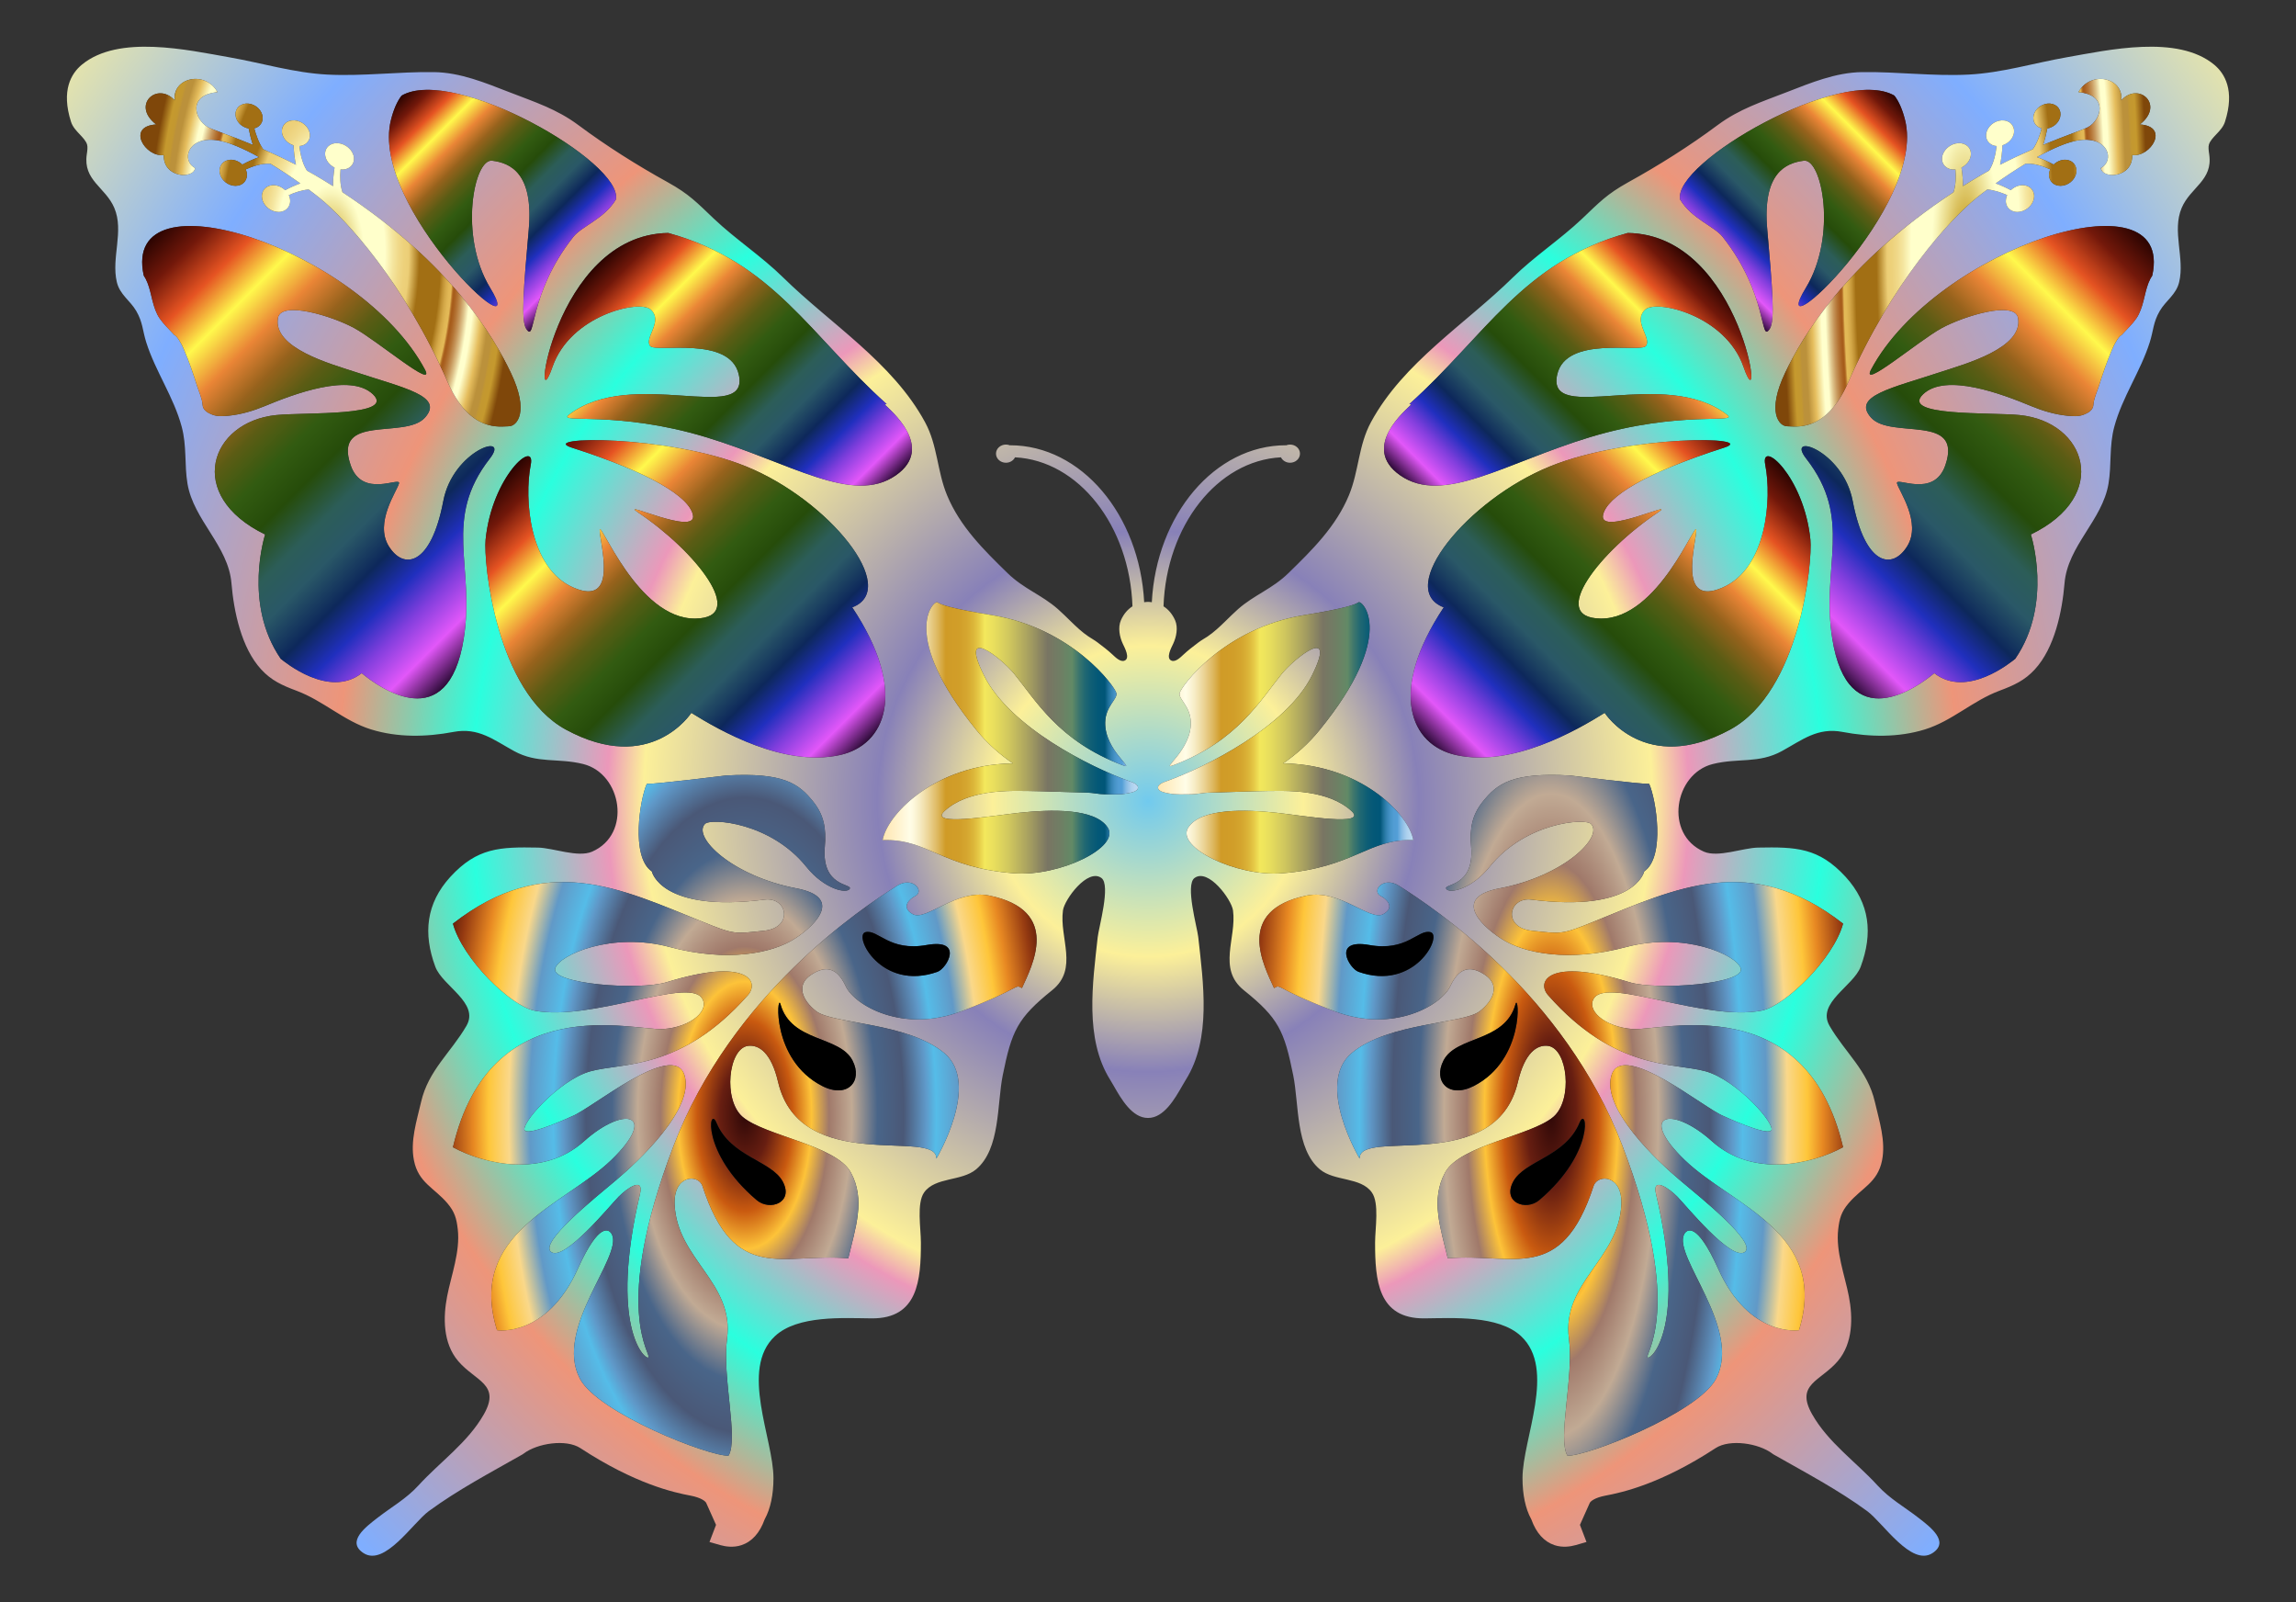 <?xml version="1.0" encoding="utf-8"?>
<!DOCTYPE svg PUBLIC "-//W3C//DTD SVG 1.1//EN" "http://www.w3.org/Graphics/SVG/1.1/DTD/svg11.dtd">
<svg version="1.1" id="Layer_1" xmlns="http://www.w3.org/2000/svg" xmlns:xlink="http://www.w3.org/1999/xlink" x="0px" y="0px"
	 viewBox="0 0 2434.912 1699.045" enable-background="new 0 0 2434.912 1699.045" xml:space="preserve">
<rect x="0" y="0" width="2434.912" height="1699.045" fill="#333333" stroke="none"/>
<g>
	<radialGradient id="SVGID_1_" cx="1217.456" cy="849.523" r="1434.537" gradientUnits="userSpaceOnUse">
		<stop  offset="0" style="stop-color:#71CAEE"/>
		<stop  offset="0.115" style="stop-color:#FCF099"/>
		<stop  offset="0.2" style="stop-color:#8881B8"/>
		<stop  offset="0.373" style="stop-color:#FCF099"/>
		<stop  offset="0.4" style="stop-color:#EC98BA"/>
		<stop  offset="0.5" style="stop-color:#2AFFDE"/>
		<stop  offset="0.6" style="stop-color:#EE9579"/>
		<stop  offset="0.8" style="stop-color:#7FAEFF"/>
		<stop  offset="1" style="stop-color:#FCF099"/>
	</radialGradient>
	<path fill="url(#SVGID_1_)" d="M2348.141,68.595c11.13,9.22,22.17,27.2,11.41,60.66c-1.72,5.29-5.53,9.32-9.25,13.24
		c-3.25,3.44-6.62,7.01-7.74,10.72c-0.81,2.73-0.28,6.52,0.31,10.51c4.11,27.61-19.9,34.8-29.19,56.69
		c-10.51,24.74,3.4,52.91-2.66,78.6c-3.15,13.38-14.09,19.58-20.56,30.62c-7.09,12.12-6.63,20.64-10.66,33.32
		c-9.78,30.91-29.11,57.92-37.63,89.63c-5.5,20.57-2.73,40.05-6.1,60.24c-6.48,38.78-43.31,65.8-46.63,105.56
		c-2.53,30.07-10.52,68.61-31.58,91.45c-10.68,11.6-21.86,16.72-37.31,22.5c-28.59,10.65-50.21,32.06-79.15,41.06
		c-28.14,8.73-58.66,8.13-87.39,2.67c-26.35-5.05-42.54,8.34-64.16,20.21c-24.87,13.7-46.56,7.08-73.51,13.84
		c-40.85,10.27-51.78,74.43-9.35,92.89c15.03,6.55,41.17-4,57.39-4.31c40.33-0.77,64.36-0.04,92.89,31.01
		c25.79,28.24,29.05,60.16,15.98,95.3c-7.64,20.57-47.16,38.37-32.97,62.76c16.43,28.27,40.39,47.13,48.03,80.59
		c4.59,19.97,11.71,41.41,7.6,62.05c-4.72,23.65-21.51,28.91-35.56,45.48c-7.63,9.04-9.6,15.95-10.93,27.51
		c-2.73,23.72,6.95,48.66,11.29,71.05c4.31,22.21,4.59,49.58-11.71,68.71c-18.25,21.38-45.34,24.35-27.29,56.28
		c16.95,30.06,46.42,50.41,69.34,75.5c13.24,14.44,28.24,22.53,43.59,34.44c11.98,9.33,33.49,25.24,14.71,37.39
		c-22.45,14.47-52.31-32.1-69.13-44.5c-31.04-22.78-65.9-41.1-99.26-60.08l-0.67-0.39l-0.6-0.46
		c-14.57-11.14-45.22-15.77-60.33-5.89c-58.06,38.05-99.33,47.09-116.75,50.35
		c-11.39,2.17-15.9,6.03-16.68,7.78c0,0-7.71,17.21-10.4,23.23c1.26,3.26,6.94,18.16,6.94,18.16l-11.53,3.32
		c-5.5,1.54-13.84,2.84-22.35,0.04c-11.11-3.71-19.38-12.86-24.57-27.26l-0.06-0.1c0-0.04-0.04-0.11-0.04-0.18
		c-0.14-0.21-0.18-0.28-0.18-0.28c-5.96-10.9-9.11-25.79-9.11-43.24c0-41.8,36.09-115.45-1.57-150.59
		c-24.07-22.39-72.46-19.07-102.53-18.82c-49.26,0.42-52.24-40.58-52.24-80.56c0.03-14.92,4.66-41.62-3.47-53.01
		c-11.74-16.5-39.77-11.53-55.15-24.49c-25.76-21.69-21.97-68.96-28.18-99.62c-9.49-47.12-15.55-60.72-52.37-90.25
		c-28.35-22.75-7.47-55.37-11.5-84.63c-1.61-11.59-26.21-45.12-40.82-34.36c-10.09,7.38,2.84,52.31,3.96,62.64
		c5.29,48.36,14.23,107.82-13.28,151.44c0,0-3.78,6.49-3.82,6.49c-7.77,13.59-19.45,33.98-36.19,33.84
		c-16.79,0.14-28.46-20.25-36.23-33.84c-0.04,0-3.82-6.49-3.82-6.49c-27.51-43.62-18.57-103.08-13.28-151.44
		c1.15-10.33,14.04-55.26,3.96-62.64c-14.62-10.76-39.21,22.77-40.82,34.36c-4.04,29.26,16.85,61.88-11.49,84.63
		c-36.8,29.53-42.89,43.13-52.39,90.25c-6.16,30.66-2.38,77.93-28.17,99.62c-15.38,12.96-43.38,7.99-55.15,24.49
		c-8.13,11.39-3.47,38.09-3.47,53.01c0.04,39.98-2.98,80.98-52.24,80.56c-30.03-0.25-78.45-3.57-102.49,18.82
		c-37.7,35.14-1.61,108.79-1.61,150.59c0,17.45-3.16,32.34-9.11,43.24c0,0-0.04,0.07-0.18,0.28c0,0.07-0.03,0.14-0.03,0.18
		l-0.07,0.1c-5.19,14.4-13.45,23.55-24.57,27.26c-8.51,2.8-16.85,1.5-22.35-0.04l-11.53-3.32
		c0,0,5.68-14.9,6.94-18.16c-2.7-6.02-10.4-23.23-10.4-23.23c-0.78-1.75-5.3-5.61-16.68-7.78
		c-17.42-3.25-58.69-12.3-116.75-50.35c-15.1-9.88-45.76-5.25-60.34,5.89l-0.6,0.46l-0.66,0.39
		c-33.36,18.99-68.22,37.3-99.23,60.08c-16.85,12.4-46.71,58.97-69.13,44.5c-18.81-12.15,2.7-28.06,14.72-37.39
		c15.34-11.91,30.3-20,43.55-34.44c22.92-25.09,52.38-45.44,69.38-75.5c18.01-31.93-9.08-34.9-27.3-56.28
		c-16.32-19.13-16.04-46.5-11.73-68.71c4.34-22.39,14.01-47.34,11.28-71.05c-1.33-11.57-3.3-18.47-10.93-27.51
		c-14.05-16.57-30.84-21.83-35.53-45.48c-4.14-20.64,2.98-42.08,7.57-62.05c7.67-33.46,31.6-52.32,48.04-80.59
		c14.22-24.39-25.34-42.19-32.97-62.76c-13.04-35.14-9.82-67.06,15.97-95.3c28.56-31.05,52.6-31.78,92.89-31.01
		c16.22,0.32,42.36,10.86,57.4,4.31c42.43-18.47,31.49-82.62-9.32-92.89c-26.98-6.76-48.67-0.14-73.55-13.84
		c-21.62-11.88-37.81-25.26-64.16-20.21c-28.73,5.46-59.25,6.06-87.38-2.67c-28.94-9-50.53-30.41-79.15-41.06
		c-15.45-5.78-26.63-10.9-37.32-22.5c-21.06-22.84-29.05-61.38-31.57-91.45c-3.3-39.76-40.12-66.78-46.64-105.57
		c-3.36-20.18-0.59-39.66-6.09-60.23c-8.48-31.71-27.86-58.72-37.64-89.63c-3.99-12.68-3.57-21.2-10.65-33.32
		c-6.44-11.04-17.41-17.24-20.56-30.62c-6.07-25.69,7.88-53.86-2.67-78.6c-9.28-21.9-33.28-29.08-29.19-56.69
		c0.6-3.99,1.13-7.78,0.32-10.51c-1.12-3.71-4.48-7.28-7.74-10.72c-3.71-3.93-7.54-7.95-9.25-13.24
		c-10.76-33.46,0.28-51.44,11.42-60.66c38.93-32.2,112.23-15.59,156.48-7.84c34.69,6.09,68.68,16.5,103.93,18.32
		c37.8,1.93,75.33-3.15,113.13-2.62c28,0.42,54.21,11.35,79.9,21.3c26.83,10.41,50.28,17.87,72.98,34.76
		c29.99,22.32,62.4,42.75,95.13,60.83c22.63,12.54,30.76,21.48,48.77,38.58c23.27,22.04,50.42,39.66,73.41,62.26
		c50.28,49.4,116.15,90.01,150.52,153.47c13.39,24.66,12.72,51.82,23.31,77.4c13.7,33.14,38.96,58.06,64.22,82.65
		c17.24,16.79,36.16,22.95,53.37,38.13c4.73,4.17,9.18,8.65,13.7,13.03c5.85,5.71,11.84,11.39,18.67,15.98
		c3.15,2.14,6.56,3.96,9.6,6.27c5.72,4.31,10.97,8.3,16.12,13.11c2.59,2.41,7.95,7.84,12.26,6.37
		c6.76-2.31,0.49-13.77-1.51-17.97c-3.29-6.94-5.46-17.17-2.03-24.99c2.98-6.76,7.26-11.59,12.27-14.75
		c-2.99-85.63-57.26-154.55-124.57-157.99c-1.65,3.36-5.32,5.75-9.63,5.75c-5.82,0-10.55-4.31-10.55-9.64
		c0-5.32,4.73-9.63,10.55-9.63c1.57,0,3.05,0.31,4.38,0.88v-0.14c75.47,0,137.39,73.65,142.22,166.43
		c1.37-0.25,2.73-0.35,4.07-0.39c1.29,0.04,2.69,0.14,4.03,0.39c4.83-92.78,66.78-166.43,142.22-166.43v0.14
		c1.37-0.57,2.84-0.88,4.38-0.88c5.85,0,10.54,4.31,10.54,9.63c0,5.33-4.7,9.64-10.54,9.64c-4.31,0-7.99-2.38-9.64-5.75
		c-67.31,3.44-121.58,72.36-124.56,157.99c5.01,3.16,9.29,7.99,12.3,14.75c3.44,7.82,1.23,18.05-2.06,24.99
		c-2,4.2-8.28,15.66-1.47,17.97c4.27,1.47,9.63-3.96,12.22-6.37c5.15-4.8,10.41-8.8,16.12-13.11c3.05-2.31,6.44-4.13,9.63-6.27
		c6.8-4.59,12.79-10.27,18.68-15.98c4.52-4.38,8.94-8.86,13.67-13.03c17.24-15.17,36.15-21.34,53.36-38.13
		c25.26-24.59,50.52-49.51,64.22-82.65c10.59-25.58,9.95-52.74,23.31-77.4c34.37-63.46,100.28-104.07,150.52-153.47
		c22.99-22.6,50.14-40.22,73.41-62.26c18.04-17.1,26.14-26.04,48.77-38.58c32.73-18.08,65.18-38.51,95.13-60.83
		c22.74-16.89,46.15-24.35,72.99-34.76c25.68-9.95,51.89-20.88,79.89-21.3c37.8-0.53,75.33,4.55,113.14,2.62
		c35.25-1.82,69.24-12.23,103.92-18.32C2235.911,53.005,2309.211,36.395,2348.141,68.595z M2282.491,292.175
		c24.53-112.23-229.53-28.49-298.11,99.48c-12.19,22.77,50.29-30.38,74.67-43.7c24.01-13.1,77.68-29.36,81.08-10.9
		c5.92,32.13-56.69,48.99-81.6,57.22c-52.04,17.24-95.13,25.51-74.15,48.64c21.06,23.19,97.66-4.84,78.67,50.38
		c-12.27,35.63-52.98,11.56-51.26,19.2c1.75,7.64,26.38,41.49,10.86,66.61c-15.84,25.61-44.82,20.85-57.89-48.03
		c-10.23-53.71-71.69-73.54-49.33-44.92c50.48,64.68,15.48,113.67,27.68,190.78c16.6,104.95,90.25,51.83,108.2,36.83
		c34.68,27.26,82.26-12.44,85.87-15.28c40.35-58.64,16.54-131.78,16.54-131.78c85.43-41.35,58.55-119.55-11.91-126.63
		c-31.01-3.08-127.05,1.65-102.42-22c24.07-23.1,84.2-0.14,114.75,12.51c12.14,5.02,24.9,8.83,38,10.16
		c6.07,0.62,11.99,1.09,17.73-1.13c4.95-1.91,9.87-4.85,10.19-10.44c0.37-6.43,3.77-13.55,5.72-19.69
		c4.13-12.95,8.44-25.9,13.84-38.38c0.65-1.5,1.33-2.99,2.01-4.47c0.88-1.89,5.3-10.34,8.38-11.46
		c1.54-1.68,3.15-3.36,4.73-5.04c5.36-5.61,10.44-10.9,13.38-16.82c3.12-6.27,4.71-12.86,6.25-19.24
		c1.5-6.27,3.08-12.76,6.13-18.6C2281.101,294.315,2281.761,293.225,2282.491,292.175z M2261.201,164.395
		c19.56,2.67,40.19-30.48,8.05-32.44c26.95-20.54-1.16-45.97-19.74-25.47c3.25-23.64-31.74-32.65-45.35-8.81
		c32.32,2.97,24.25,29.37,10.33,37.09c-4.6,2.54-23.24,8.71-47.8,18.87c1.73-5.19,3.33-11.4,4.5-17.45
		c5.27-0.9,10.22-4.33,12.6-9.31c3.38-7.04,0.31-14.43-6.82-16.53c-7.16-2.13-15.74,1.81-19.21,8.86
		c-3.46,7.08-0.4,14.56,6.83,16.69c0.22,0.07,0.45,0.07,0.66,0.12c-1.86,7.25-5,15.98-9.47,22.25
		c-10.9,4.74-22.64,10.2-34.72,16.41c1.3-5.84,2.21-13.37,2.55-20.61c5.33-1.67,9.99-5.79,11.7-11.04
		c2.4-7.45-1.96-14.29-9.72-15.31c-7.79-1.05-16.14,4.15-18.63,11.63c-2.53,7.49,1.83,14.42,9.71,15.44
		c0.24,0.03,0.46-0.01,0.72,0.02c-0.89,8.15-3.11,18.35-7.56,25.36c-0.18,0.27-0.29,0.48-0.44,0.75
		c-5.62,3.08-11.26,6.3-16.85,9.72c-3.68,2.24-7.29,4.5-10.85,6.75c0.09-5.8-0.49-12.89-1.56-19.68
		c5.22-2.63,9.22-7.51,9.93-12.92c0.98-7.68-4.94-13.48-13.27-13.02c-8.36,0.47-16.06,7.09-17.14,14.82
		c-1.07,7.78,4.92,13.68,13.37,13.15c0.24-0.02,0.5-0.1,0.74-0.12c0.68,7.5,0.51,16.83-2.05,24.22
		c-115.37,75.92-160.27,153.14-178.51,191.37c-19.95,41.75-6.48,56.83,2.2,56.77c8.62-0.06,41.06,7.27,64.73-46.88
		c46.03-105.29,108.27-173.02,135.98-195.33c3.42-2.77,7.27-5.73,11.42-8.83c7.16,0.56,14.95,3.17,21.13,5.99
		c-0.12,0.21-0.26,0.43-0.36,0.65c-3.15,7.72,0.56,15.29,8.29,16.88c7.73,1.56,16.49-3.44,19.55-11.13
		c3.04-7.63-0.66-15.1-8.28-16.69c-5.37-1.13-11.25,1.02-15.4,5.01c-5.34-2.87-11-5.38-16.02-7.2
		c9.81-7,20.67-14.22,31.67-20.86c0.45,0.01,0.93,0,1.44-0.02c7.96-0.43,17.51,2.71,24.77,6.05
		c-0.1,0.21-0.24,0.42-0.33,0.64c-2.96,7.48,0.74,14.89,8.28,16.48c7.53,1.58,15.97-3.24,18.86-10.72
		c2.85-7.4-0.84-14.72-8.29-16.31c-5.22-1.13-10.92,0.9-14.9,4.79c-6-3.23-12.42-6.07-17.8-7.89
		c16.95-9.38,33.31-16.53,45.43-18.05c30.79-3.9,37.19,21.89,22.41,29.62
		C2229.461,190.125,2261.921,188.945,2261.201,164.395z M1915.181,305.115c-45.94,75.43,128.13-85.85,105.15-177.79
		c-2.77-11.14-6.55-19.76-11.32-25.93c-55.3-32.23-235.75,71.13-227.19,110.23c12.16,20.36,36.12,28.18,45.13,39.6
		c48.81,61.81,39.17,113.63,49.86,97.44c5.82-8.72,2.7-44.01-2.66-105.57c-5.23-59.64,19.65-70.39,38.89-72.71
		C1932.421,168.075,1948.391,250.555,1915.181,305.115z M1834.731,773.635c74.58-40.44,87.51-178.44,85.21-201.36
		c-6.76-67.42-53.41-107.54-47.89-79.5c7.14,36.34,1.67,109.91-45.36,130.27c-48.33,20.91-28.05-46.64-27.74-60.79
		c0.36-13.72-39.66,94.29-101.39,93.61c-56.93-0.65-0.05-71.92,60.77-112.59c21.73-14.52-62.66,25.76-58.34,2.94
		c3.68-19.16,44.8-44.92,128.49-71.58c37.62-11.98-100.86-13.95-184.49,19.79c-87.85,35.41-164.59,130.15-112.89,149.54
		c-59.55,89.88-35.23,146.07,13.14,156.61c59.57,12.99,127.58-26.04,157.52-44.75
		C1701.761,755.825,1744.541,822.515,1834.731,773.635z M1868.141,1071.545c25.15-4.83,76.45-55.18,86.44-92.22
		c-98.47-76.49-177.3-37.45-263.77-2.38c-35.18,14.3-34.48,13.17-66.12,9.92c-31.68-3.26-24.74-36.09-0.74-33.01
		c110.44,14.05,119.73-29.93,119.73-29.93c22.7-15.34,12.4-77.33,5.26-92.81c-9.47,0.38-84.03-8.87-84.03-8.87
		c-60.89-3.4-77.15,8.48-92.75,28.17c-10.93,13.77-13.7,27.83-11.99,47.37c3.72,42.89-29.32,38.97-26.45,44.54
		c2.92,5.6,26.74,0.77,46.04-23.27c37.98-47.3,101.3-51.78,107.47-45.51c13.66,13.87-28.94,55.5-97.1,68.39
		c-48.03,9.12-22.63,37.36,1.76,53.23c24.35,15.91,72.28,25.12,132.86,8.94c60.62-16.16,116.86,7.88,121.38,22.7
		c5.01,16.5-89.31,23.58-117.97,14.68c-85.89-26.66-99.1-0.73-86.41,13.67c70.88,80.38,133.04,71.27,167.07,80.73
		c34.02,9.42,75.47,57.53,69.41,62.89c-6.03,5.36-50.25-15.35-50.25-15.35c-21.16-8.51-106.66-79.78-118.78-44
		c-12.09,35.73,49.97,92.96,72.32,111.87c22.35,18.92,82.83,66.93,68.61,76.35c-14.23,9.43-61.95-49.3-71.2-58.69
		c-9.29-9.42-27.09-21.45-22.74-3.01c32.76,139.59-4.62,175.93-8.86,173.37c-4.28-2.56,40.08-49.73-26.78-224.42
		c-61.42-160.62-199.72-252.1-236.86-275.65c-16.92-10.79-30.03,5.92-18.95,11.07c4.34,2.07,15.94,11.42,2.06,19.02
		c-13.91,7.61-45.97-26.83-80.87-19.8c-77.43,15.63-45.16,75.24-34.79,98.11c8.06-4.66,0,0,63.28,24.25
		c63.25,24.24,114.34-6.2,123.55-26.14c9.18-19.94,21.37-22.67,37.24-11.88c15.84,10.8,8.55,27.12-5.95,38.34
		c-17.59,13.66-96.29,11.59-135.64,44.21c-39.27,32.59,8.3,112.06,8.3,112.06
		c-1.36-33.04,144.43,18.64,167.81-81.26c7.22-30.97,20.25-39.8,31.95-38.29c20.92,2.73,26.59,57.53,5.64,75.33
		c-23.65,20.08-98.81,29.85-114.68,58.79c-15.84,28.91-4.83,59.18,2.73,91.14c69.31-6.13,120.4,28.17,154.63-76.7
		c4.24-12.96,30.86-12.05,29.46,19.69c-2.56,57.99-63.49,82.76-55.57,142.22c5.36,40.54-12.37,106-1.61,124.01
		c19.91,1.12,138.19-44.96,157.53-81.47c28.1-53.04-45.62-129.54-33.88-153.08c2.7-5.4,13.35-14.34,36.2,36.4
		c33.14,73.44,85.7,65.14,85.7,65.14c31.99-103.09-70.78-131.99-121.16-180.38c-50.39-48.39-14.79-59.04,28.84-20.01
		c43.65,39,105.43,24.46,139.07,6.38c-39.77-168.5-191.98-123.3-222.78-125.29c-30.8-2.04-50.63-20.89-40.79-33.47
		C1707.171,1037.005,1808.501,1083.045,1868.141,1071.545z M1848.991,388.955c23.86,68.68,0.19-140.15-122.74-141.94
		c-111.54,30.63-151.61,109.92-231.61,181.4c0.67,0.21,1.37,0.35,2.04,0.49c-4.49,4.8-54.56,45.3-11.74,75.12
		c45.62,31.71,111.81-13.42,201.12-40.47c94.99-28.76,158.13-14.01,145.66-23.65c-66.65-51.68-192.16,11.35-180.35-42.57
		c9.18-42.01,88.13-23.06,94.01-30.49c6.73-8.51-14.4-26.2-0.53-38.71
		C1756.731,317.405,1829.931,334.155,1848.991,388.955z M1359.191,925.955c76.63-5.77,92-36.94,139.66-35.19
		c-4.61-26.23-51.47-75.96-128.21-80.96c-3.49-0.23-6.79-0.33-9.98-0.37c13.77-9.31,27.02-20.96,38.8-35.43
		c82.48-101.38,45.18-137.91,41.27-135.38c-3.92,2.57-13.68,6.38-58.01,13.62c-85.04,13.85-130.31,75.61-131.74,82.74
		c-1.3,6.4,11.38,13.55,11.86,30.81c0.82,29.92-33.47,51.22-18.46,45.58c68.07-25.57,92.54-69.47,115.18-97.21
		c12.9-15.8,59.5-53.45,31.63,2.35c-27.18,54.41-112.7,96.89-154,111.75c-2.69,0.96-9.82,3.28-9.08,7.33
		c0.71,3.95,8.51,5.12,11.47,5.67c7.92,1.48,15.98,0.96,23.99,0.9c6.32-0.05,12.23-1.64,18.62-1.75
		c16.19-0.29,32.35-1.13,48.53-1.45c19.13-0.37,38.48-1.28,57.47,1.76c16.06,2.56,32.52,7.83,44.79,18.92
		c19.17,17.33-52.56,4.95-79.23,2.1c-32.34-3.44-80.04-5.21-93.61,15.72
		C1246.581,898.395,1311.261,929.555,1359.191,925.955z M1206.801,835.595c0.73-4.05-6.4-6.37-9.09-7.33
		c-41.3-14.86-126.81-57.34-154-111.75c-27.86-55.8,18.73-18.15,31.63-2.35c22.64,27.74,47.12,71.64,115.19,97.21
		c15.01,5.64-19.29-15.66-18.46-45.58c0.48-17.26,13.15-24.41,11.86-30.81c-1.43-7.13-46.7-68.89-131.74-82.74
		c-44.33-7.24-54.09-11.05-58.02-13.62c-3.9-2.53-41.2,34,41.28,135.38c11.78,14.47,25.03,26.12,38.8,35.43
		c-3.19,0.04-6.49,0.14-9.98,0.37c-76.74,5-123.6,54.73-128.21,80.96c47.66-1.75,63.04,29.42,139.66,35.19
		c47.93,3.6,112.61-27.56,99.05-48.49c-13.57-20.93-61.26-19.16-93.61-15.72c-26.66,2.85-98.4,15.23-79.22-2.1
		c12.27-11.09,28.73-16.36,44.78-18.92c19-3.04,38.35-2.13,57.47-1.76c16.18,0.32,32.35,1.16,48.53,1.45
		c6.39,0.11,12.3,1.7,18.63,1.75c8,0.06,16.07,0.58,23.98-0.9C1198.291,840.715,1206.091,839.545,1206.801,835.595z
		 M1083.761,1047.655c10.37-22.88,42.68-82.48-34.79-98.11c-34.9-7.04-66.96,27.4-80.84,19.8
		c-13.91-7.61-2.31-16.96,2.07-19.03c11.04-5.15-2.07-21.86-18.99-11.07c-37.15,23.55-175.41,115.03-236.87,275.65
		c-66.85,174.7-22.49,221.87-26.73,224.42c-4.27,2.56-41.66-33.78-8.9-173.37c4.35-18.43-13.45-6.41-22.7,3.01
		c-9.29,9.39-57.01,68.12-71.24,58.69c-14.23-9.42,46.25-57.43,68.6-76.35c22.36-18.91,84.45-76.13,72.32-111.87
		c-12.12-35.78-97.61,35.49-118.74,44c0,0-44.26,20.72-50.29,15.35c-6.06-5.36,35.4-53.46,69.42-62.89
		c34.02-9.46,96.21-0.35,167.06-80.73c12.69-14.4-0.52-40.33-86.41-13.66c-28.62,8.9-122.98,1.82-117.97-14.68
		c4.52-14.83,60.76-38.86,121.38-22.71c60.61,16.19,108.51,6.97,132.9-8.94c24.35-15.87,49.75-44.11,1.71-53.22
		c-68.15-12.9-110.75-54.52-97.09-68.4c6.2-6.27,69.48-1.79,107.47,45.52c19.3,24.03,43.13,28.87,46.04,23.26
		c2.87-5.57-30.17-1.65-26.46-44.53c1.72-19.55-1.05-33.6-11.95-47.38c-15.59-19.69-31.88-31.56-92.78-28.17
		c0,0-74.56,9.25-84.02,8.87c-7.15,15.49-17.41,77.47,5.29,92.82c0,0,9.25,43.97,119.69,29.92c24.04-3.08,30.94,29.75-0.7,33.01
		c-31.68,3.25-30.97,4.38-66.15-9.92c-86.48-35.07-165.31-74.1-263.74,2.38c9.99,37.04,61.25,87.39,86.41,92.23
		c59.63,11.49,160.97-34.55,177.12-13.91c9.84,12.57-9.99,31.43-40.79,33.46c-30.8,2-183-43.21-222.74,125.3
		c33.61,18.08,95.38,32.62,139.04-6.38c43.66-39.03,79.22-28.39,28.84,20.01c-50.39,48.39-153.16,77.29-121.14,180.38
		c0,0,52.53,8.3,85.68-65.14c22.88-50.74,33.53-41.8,36.19-36.41c11.74,23.55-61.98,100.04-33.88,153.09
		c19.34,36.51,137.63,82.58,157.53,81.46c10.76-18.01-6.97-83.46-1.58-124c7.89-59.46-53.04-84.23-55.6-142.22
		c-1.4-31.74,25.26-32.65,29.5-19.69c34.2,104.87,85.29,70.56,154.63,76.7c7.53-31.96,18.57-62.23,2.7-91.14
		c-15.84-28.94-91-38.72-114.65-58.79c-20.99-17.81-15.28-72.6,5.61-75.34c11.7-1.5,24.74,7.33,31.95,38.3
		c23.37,99.9,169.21,48.22,167.8,81.26c0,0,47.62-79.47,8.31-112.06c-39.35-32.62-118.01-30.55-135.64-44.22
		c-14.5-11.21-21.79-27.54-5.92-38.33c15.84-10.79,28.03-8.06,37.21,11.87c9.22,19.94,60.3,50.39,123.58,26.15
		C1083.761,1047.655,1075.701,1042.985,1083.761,1047.655z M949.971,504.025c42.81-29.82-7.26-70.32-11.74-75.12
		c0.67-0.14,1.37-0.28,2.04-0.49c-80-71.48-120.08-150.77-231.61-181.4c-122.93,1.79-146.6,210.62-122.74,141.94
		c19.06-54.8,92.25-71.55,104.13-60.82c13.87,12.51-7.25,30.2-0.52,38.71c5.88,7.43,84.82-11.52,94.01,30.49
		c11.8,53.92-113.71-9.11-180.35,42.57c-12.48,9.64,50.67-5.11,145.65,23.65C838.161,490.605,904.351,535.735,949.971,504.025
		z M890.671,800.575c48.37-10.54,72.68-66.73,13.13-156.61c51.71-19.39-25.03-114.13-112.88-149.54
		c-83.64-33.74-222.11-31.77-184.49-19.79c83.68,26.66,124.81,52.42,128.48,71.58c4.33,22.82-80.06-17.46-58.33-2.94
		c60.81,40.67,117.7,111.94,60.76,112.59c-61.73,0.68-101.74-107.33-101.39-93.61c0.32,14.15,20.6,81.7-27.74,60.79
		c-47.03-20.36-52.49-93.93-45.36-130.27c5.53-28.04-41.13,12.08-47.88,79.5c-2.3,22.92,10.63,160.92,85.22,201.36
		c90.18,48.88,132.96-17.81,132.96-17.81C763.091,774.535,831.101,813.565,890.671,800.575z M653.081,211.625
		c8.56-39.1-171.89-142.46-227.18-110.23c-4.77,6.17-8.55,14.79-11.32,25.93c-22.99,91.94,151.09,253.22,105.15,177.79
		c-33.22-54.56-17.24-137.04,2.14-134.73c19.23,2.32,44.11,13.07,38.89,72.71c-5.36,61.56-8.48,96.85-2.67,105.57
		c10.69,16.19,1.06-35.63,49.86-97.44C616.961,239.805,640.921,231.985,653.081,211.625z M539.511,451.975
		c8.68,0.06,22.15-15.02,2.2-56.77c-18.25-38.23-63.14-115.45-178.52-191.37c-2.55-7.39-2.73-16.72-2.05-24.22
		c0.25,0.02,0.51,0.1,0.75,0.12c8.45,0.53,14.44-5.37,13.37-13.15c-1.08-7.73-8.78-14.35-17.14-14.82
		c-8.33-0.46-14.25,5.34-13.27,13.02c0.71,5.41,4.71,10.29,9.93,12.92c-1.07,6.79-1.65,13.88-1.57,19.68
		c-3.56-2.25-7.16-4.51-10.85-6.75c-5.59-3.42-11.23-6.64-16.85-9.72c-0.14-0.27-0.26-0.48-0.43-0.75
		c-4.45-7.01-6.68-17.21-7.57-25.36c0.27-0.03,0.49,0.01,0.73-0.02c7.87-1.02,12.24-7.95,9.71-15.44
		c-2.49-7.48-10.85-12.68-18.63-11.63c-7.76,1.02-12.13,7.86-9.73,15.31c1.71,5.25,6.38,9.37,11.7,11.04
		c0.35,7.24,1.25,14.77,2.55,20.61c-12.07-6.21-23.82-11.67-34.72-16.41c-4.47-6.27-7.61-15-9.47-22.25
		c0.22-0.05,0.44-0.05,0.66-0.12c7.24-2.13,10.29-9.61,6.84-16.69c-3.47-7.05-12.05-10.99-19.21-8.86
		c-7.14,2.1-10.21,9.49-6.83,16.53c2.38,4.98,7.33,8.41,12.6,9.31c1.18,6.05,2.77,12.26,4.51,17.45
		c-24.56-10.16-43.2-16.33-47.81-18.87c-13.91-7.72-21.98-34.12,10.33-37.09c-13.6-23.84-48.59-14.83-45.34,8.81
		c-18.59-20.5-46.69,4.93-19.74,25.47c-32.14,1.96-11.52,35.11,8.04,32.44c-0.71,24.55,31.75,25.73,33.22,13.78
		c-14.77-7.73-8.37-33.52,22.42-29.62c12.12,1.52,28.47,8.67,45.43,18.05c-5.38,1.82-11.8,4.66-17.81,7.89
		c-3.98-3.89-9.67-5.92-14.9-4.79c-7.44,1.59-11.14,8.91-8.28,16.31c2.89,7.48,11.32,12.3,18.86,10.72c7.54-1.59,11.24-9,8.27-16.48
		c-0.09-0.22-0.23-0.43-0.33-0.64c7.26-3.34,16.81-6.48,24.77-6.05c0.52,0.02,0.99,0.03,1.44,0.02c11,6.64,21.86,13.86,31.68,20.86
		c-5.03,1.82-10.69,4.33-16.03,7.2c-4.15-3.99-10.03-6.14-15.4-5.01c-7.62,1.59-11.32,9.06-8.27,16.69
		c3.05,7.69,11.82,12.69,19.55,11.13c7.73-1.59,11.44-9.16,8.28-16.88c-0.1-0.22-0.24-0.44-0.35-0.65
		c6.18-2.82,13.97-5.43,21.13-5.99c4.15,3.1,8,6.06,11.42,8.83c27.71,22.31,89.95,90.04,135.98,195.33
		C498.451,459.245,530.891,451.915,539.511,451.975z M519.481,486.155c22.35-28.62-39.1-8.79-49.32,44.92
		c-13.07,68.88-42.05,73.64-57.89,48.03c-15.52-25.12,9.11-58.97,10.86-66.61c1.72-7.64-39,16.43-51.26-19.2
		c-18.99-55.22,57.61-27.19,78.67-50.38c20.98-23.13-22.11-31.4-74.15-48.64c-24.91-8.23-87.52-25.09-81.6-57.22
		c3.4-18.46,57.08-2.2,81.08,10.9c24.38,13.32,86.86,66.47,74.67,43.7c-68.58-127.97-322.64-211.71-298.11-99.48
		c0.73,1.05,1.39,2.14,1.99,3.3c3.05,5.84,4.62,12.33,6.13,18.6c1.54,6.38,3.12,12.97,6.24,19.24c2.94,5.92,8.02,11.21,13.38,16.82
		c1.58,1.68,3.19,3.36,4.73,5.04c3.08,1.12,7.5,9.57,8.37,11.46c0.69,1.48,1.37,2.97,2.02,4.47c5.4,12.48,9.71,25.43,13.84,38.38
		c1.95,6.14,5.35,13.26,5.71,19.69c0.33,5.59,5.24,8.53,10.19,10.44c5.75,2.22,11.67,1.75,17.74,1.13
		c13.1-1.33,25.86-5.14,37.99-10.16c30.56-12.65,90.69-35.61,114.76-12.51c24.63,23.65-71.41,18.92-102.42,22
		c-70.46,7.08-97.34,85.28-11.92,126.63c0,0-23.8,73.14,16.54,131.78c3.61,2.84,51.2,42.54,85.88,15.28
		c17.94,15,91.59,68.12,108.2-36.83C503.991,599.825,468.991,550.835,519.481,486.155z"/>
	
		<radialGradient id="SVGID_2_" cx="2084.412" cy="267.97" r="193.133" gradientTransform="matrix(1 0 0 4 0 -803.909)" gradientUnits="userSpaceOnUse">
		<stop  offset="0" style="stop-color:#BA8B01"/>
		<stop  offset="0.044" style="stop-color:#CDAA37"/>
		<stop  offset="0.112" style="stop-color:#E8D886"/>
		<stop  offset="0.161" style="stop-color:#F8F4B8"/>
		<stop  offset="0.185" style="stop-color:#FFFFCB"/>
		<stop  offset="0.299" style="stop-color:#FFFFCB"/>
		<stop  offset="0.308" style="stop-color:#FDF9C1"/>
		<stop  offset="0.342" style="stop-color:#F5E6A0"/>
		<stop  offset="0.374" style="stop-color:#F0D989"/>
		<stop  offset="0.404" style="stop-color:#EDD17B"/>
		<stop  offset="0.43" style="stop-color:#ECCE76"/>
		<stop  offset="0.489" style="stop-color:#A26F14"/>
		<stop  offset="0.605" style="stop-color:#A26F14"/>
		<stop  offset="0.607" style="stop-color:#A67418"/>
		<stop  offset="0.624" style="stop-color:#C19234"/>
		<stop  offset="0.64" style="stop-color:#D4A848"/>
		<stop  offset="0.656" style="stop-color:#E0B654"/>
		<stop  offset="0.67" style="stop-color:#E4BA58"/>
		<stop  offset="0.672" style="stop-color:#D9A94D"/>
		<stop  offset="0.676" style="stop-color:#C38737"/>
		<stop  offset="0.679" style="stop-color:#B36F27"/>
		<stop  offset="0.683" style="stop-color:#A9601D"/>
		<stop  offset="0.686" style="stop-color:#A65B1A"/>
		<stop  offset="0.695" style="stop-color:#AA6222"/>
		<stop  offset="0.71" style="stop-color:#B57637"/>
		<stop  offset="0.729" style="stop-color:#C6965B"/>
		<stop  offset="0.75" style="stop-color:#DEC38B"/>
		<stop  offset="0.773" style="stop-color:#FDFCC9"/>
		<stop  offset="0.774" style="stop-color:#FFFFCD"/>
		<stop  offset="0.796" style="stop-color:#FFFFCD"/>
		<stop  offset="0.847" style="stop-color:#E5BD5D"/>
		<stop  offset="0.886" style="stop-color:#BB913B"/>
		<stop  offset="0.912" style="stop-color:#BB913B"/>
		<stop  offset="0.915" style="stop-color:#BE9337"/>
		<stop  offset="0.925" style="stop-color:#C39830"/>
		<stop  offset="0.951" style="stop-color:#C5992E"/>
		<stop  offset="1" style="stop-color:#7F470A"/>
	</radialGradient>
	<path fill="url(#SVGID_2_)" d="M2269.251,131.955c32.14,1.96,11.51,35.11-8.05,32.44c0.72,24.55-31.74,25.73-33.22,13.78
		c14.78-7.73,8.38-33.52-22.41-29.62c-12.12,1.52-28.48,8.67-45.43,18.05c5.38,1.82,11.8,4.66,17.8,7.89
		c3.98-3.89,9.68-5.92,14.9-4.79c7.45,1.59,11.14,8.91,8.29,16.31c-2.89,7.48-11.33,12.3-18.86,10.72
		c-7.54-1.59-11.24-9-8.28-16.48c0.09-0.22,0.23-0.43,0.33-0.64c-7.26-3.34-16.81-6.48-24.77-6.05
		c-0.51,0.02-0.99,0.03-1.44,0.02c-11,6.64-21.86,13.86-31.67,20.86c5.02,1.82,10.68,4.33,16.02,7.2
		c4.15-3.99,10.03-6.14,15.4-5.01c7.62,1.59,11.32,9.06,8.28,16.69c-3.06,7.69-11.82,12.69-19.55,11.13
		c-7.73-1.59-11.44-9.16-8.29-16.88c0.1-0.22,0.24-0.44,0.36-0.65c-6.18-2.82-13.97-5.43-21.13-5.99
		c-4.15,3.1-8,6.06-11.42,8.83c-27.71,22.31-89.95,90.04-135.98,195.33c-23.67,54.15-56.11,46.82-64.73,46.88
		c-8.68,0.06-22.15-15.02-2.2-56.77c18.24-38.23,63.14-115.45,178.51-191.37c2.56-7.39,2.73-16.72,2.05-24.22
		c-0.24,0.02-0.5,0.1-0.74,0.12c-8.45,0.53-14.44-5.37-13.37-13.15c1.08-7.73,8.78-14.35,17.14-14.82
		c8.33-0.46,14.25,5.34,13.27,13.02c-0.71,5.41-4.71,10.29-9.93,12.92c1.07,6.79,1.65,13.88,1.56,19.68
		c3.56-2.25,7.17-4.51,10.85-6.75c5.59-3.42,11.23-6.64,16.85-9.72c0.15-0.27,0.26-0.48,0.44-0.75
		c4.45-7.01,6.67-17.21,7.56-25.36c-0.26-0.03-0.48,0.01-0.72-0.02c-7.88-1.02-12.24-7.95-9.71-15.44
		c2.49-7.48,10.84-12.68,18.63-11.63c7.76,1.02,12.12,7.86,9.72,15.31c-1.71,5.25-6.37,9.37-11.7,11.04
		c-0.34,7.24-1.25,14.77-2.55,20.61c12.08-6.21,23.82-11.67,34.72-16.41c4.47-6.27,7.61-15,9.47-22.25
		c-0.21-0.05-0.44-0.05-0.66-0.12c-7.23-2.13-10.29-9.61-6.83-16.69c3.47-7.05,12.05-10.99,19.21-8.86
		c7.13,2.1,10.2,9.49,6.82,16.53c-2.38,4.98-7.33,8.41-12.6,9.31c-1.17,6.05-2.77,12.26-4.5,17.45
		c24.56-10.16,43.2-16.33,47.8-18.87c13.92-7.72,21.99-34.12-10.33-37.09c13.61-23.84,48.6-14.83,45.35,8.81
		C2268.091,85.985,2296.201,111.415,2269.251,131.955z"/>
	
		<radialGradient id="SVGID_3_" cx="1645.092" cy="1182.551" r="336.17" gradientTransform="matrix(1 0 0 3 0 -2365.102)" gradientUnits="userSpaceOnUse">
		<stop  offset="0" style="stop-color:#310908"/>
		<stop  offset="0.078" style="stop-color:#671E11"/>
		<stop  offset="0.151" style="stop-color:#C95A10"/>
		<stop  offset="0.211" style="stop-color:#FDC339"/>
		<stop  offset="0.266" style="stop-color:#A0796A"/>
		<stop  offset="0.338" style="stop-color:#C1AA94"/>
		<stop  offset="0.419" style="stop-color:#496589"/>
		<stop  offset="0.501" style="stop-color:#4A5877"/>
		<stop  offset="0.572" style="stop-color:#5F99C9"/>
		<stop  offset="0.604" style="stop-color:#55BCE8"/>
		<stop  offset="0.679" style="stop-color:#6199C7"/>
		<stop  offset="0.745" style="stop-color:#FAD88A"/>
		<stop  offset="0.809" style="stop-color:#FEC63A"/>
		<stop  offset="0.857" style="stop-color:#E78822"/>
		<stop  offset="0.933" style="stop-color:#953A11"/>
		<stop  offset="1" style="stop-color:#3F0D05"/>
	</radialGradient>
	<path fill="url(#SVGID_3_)" d="M1954.581,979.325c-9.99,37.04-61.29,87.39-86.44,92.22c-59.64,11.5-160.97-34.54-177.13-13.91
		c-9.84,12.58,9.99,31.43,40.79,33.47c30.8,1.99,183.01-43.21,222.78,125.29c-33.64,18.08-95.42,32.62-139.07-6.38
		c-43.63-39.03-79.23-28.38-28.84,20.01c50.38,48.39,153.15,77.29,121.16,180.38c0,0-52.56,8.3-85.7-65.14
		c-22.85-50.74-33.5-41.8-36.2-36.4c-11.74,23.54,61.98,100.04,33.88,153.08c-19.34,36.51-137.62,82.59-157.53,81.47
		c-10.76-18.01,6.97-83.47,1.61-124.01c-7.92-59.46,53.01-84.23,55.57-142.22c1.4-31.74-25.22-32.65-29.46-19.69
		c-34.23,104.87-85.32,70.57-154.63,76.7c-7.56-31.96-18.57-62.23-2.73-91.14
		c15.87-28.94,91.03-38.71,114.68-58.79c20.95-17.8,15.28-72.6-5.64-75.33c-11.7-1.51-24.73,7.32-31.95,38.29
		c-23.38,99.9-169.17,48.22-167.81,81.26c0,0-47.57-79.47-8.3-112.06c39.35-32.62,118.05-30.55,135.64-44.21
		c14.5-11.22,21.79-27.54,5.95-38.34c-15.87-10.79-28.06-8.06-37.24,11.88c-9.21,19.94-60.3,50.38-123.55,26.14
		c-63.28-24.25-55.22-28.91-63.28-24.25c-10.37-22.87-42.64-82.48,34.79-98.11c34.9-7.03,66.96,27.41,80.87,19.8
		c13.88-7.6,2.28-16.95-2.06-19.02c-11.08-5.15,2.03-21.86,18.95-11.07c37.14,23.55,175.44,115.03,236.86,275.65
		c66.86,174.69,22.5,221.86,26.78,224.42c4.24,2.56,41.62-33.78,8.86-173.37c-4.35-18.44,13.45-6.41,22.74,3.01
		c9.25,9.39,56.97,68.12,71.2,58.69c14.22-9.42-46.26-57.43-68.61-76.35c-22.35-18.91-84.41-76.14-72.32-111.87
		c12.12-35.78,97.62,35.49,118.78,44c0,0,44.22,20.71,50.25,15.35c6.06-5.36-35.39-53.47-69.41-62.89
		c-34.03-9.46-96.19-0.35-167.07-80.73c-12.69-14.4,0.52-40.33,86.41-13.67c28.66,8.9,122.98,1.82,117.97-14.68
		c-4.52-14.82-60.76-38.86-121.38-22.7c-60.58,16.18-108.51,6.97-132.86-8.94c-24.39-15.87-49.79-44.11-1.76-53.23
		c68.16-12.89,110.76-54.52,97.1-68.39c-6.17-6.27-69.49-1.79-107.47,45.51c-19.3,24.04-43.12,28.87-46.04,23.27
		c-2.87-5.57,30.17-1.65,26.45-44.54c-1.71-19.54,1.06-33.6,11.99-47.37c15.6-19.69,31.86-31.57,92.75-28.17
		c0,0,74.56,9.25,84.03,8.87c7.14,15.48,17.44,77.47-5.26,92.81c0,0-9.29,43.98-119.73,29.93
		c-24-3.08-30.94,29.75,0.74,33.01c31.64,3.25,30.94,4.38,66.12-9.92
		C1777.281,941.875,1856.111,902.835,1954.581,979.325z M1632.361,1272.535c59.63-50.43,50.7-101.41,42.68-82.07
		c-14.9,35.99-58.31,40.09-70.26,62.37C1592.871,1275.155,1618.451,1284.265,1632.361,1272.535z M1562.881,1151.505
		c54.73-27.93,47.82-99.37,44.35-86.86c-11.24,40.68-62.65,33.22-76.38,59.78
		C1519.531,1146.285,1536.141,1165.175,1562.881,1151.505z M1440.731,1030.415c59.53,21.09,89.63-38.65,76.35-42.05
		c-13.28-3.4-24.88,20.78-64.86,13.63C1412.281,994.845,1430.681,1026.835,1440.731,1030.415z"/>
	<g>
		<linearGradient id="SVGID_4_" gradientUnits="userSpaceOnUse" x1="1917.561" y1="682.14" x2="2310.869" y2="288.832">
			<stop  offset="0" style="stop-color:#2D0B38"/>
			<stop  offset="0.068" style="stop-color:#E257F9"/>
			<stop  offset="0.136" style="stop-color:#813EDD"/>
			<stop  offset="0.192" style="stop-color:#202FBE"/>
			<stop  offset="0.256" style="stop-color:#0D285B"/>
			<stop  offset="0.328" style="stop-color:#2A5867"/>
			<stop  offset="0.389" style="stop-color:#2C5D58"/>
			<stop  offset="0.462" style="stop-color:#264C0A"/>
			<stop  offset="0.529" style="stop-color:#325B11"/>
			<stop  offset="0.597" style="stop-color:#5B5C14"/>
			<stop  offset="0.658" style="stop-color:#96621C"/>
			<stop  offset="0.724" style="stop-color:#EA8536"/>
			<stop  offset="0.794" style="stop-color:#FFF94C"/>
			<stop  offset="0.867" style="stop-color:#E55322"/>
			<stop  offset="0.937" style="stop-color:#72180A"/>
			<stop  offset="1" style="stop-color:#2B0401"/>
		</linearGradient>
		<path fill="url(#SVGID_4_)" d="M1984.381,391.655c68.58-127.97,322.64-211.71,298.11-99.48
			c-0.73,1.05-1.39,2.14-1.99,3.3c-3.05,5.84-4.63,12.33-6.13,18.6c-1.54,6.38-3.13,12.97-6.25,19.24
			c-2.94,5.92-8.02,11.21-13.38,16.82c-1.58,1.68-3.19,3.36-4.73,5.04c-3.08,1.12-7.5,9.57-8.38,11.46
			c-0.68,1.48-1.36,2.97-2.01,4.47c-5.4,12.48-9.71,25.43-13.84,38.38c-1.95,6.14-5.35,13.26-5.72,19.69
			c-0.32,5.59-5.24,8.53-10.19,10.44c-5.74,2.22-11.66,1.75-17.73,1.13c-13.1-1.33-25.86-5.14-38-10.16
			c-30.55-12.65-90.68-35.61-114.75-12.51c-24.63,23.65,71.41,18.92,102.42,22c70.46,7.08,97.34,85.28,11.91,126.63
			c0,0,23.81,73.14-16.54,131.78c-3.61,2.84-51.19,42.54-85.87,15.28c-17.95,15-91.6,68.12-108.2-36.83
			c-12.2-77.11,22.8-126.1-27.68-190.78c-22.36-28.62,39.1-8.79,49.33,44.92c13.07,68.88,42.05,73.64,57.89,48.03
			c15.52-25.12-9.11-58.97-10.86-66.61c-1.72-7.64,38.99,16.43,51.26-19.2c18.99-55.22-57.61-27.19-78.67-50.38
			c-20.98-23.13,22.11-31.4,74.15-48.64c24.91-8.23,87.52-25.09,81.6-57.22c-3.4-18.46-57.07-2.2-81.08,10.9
			C2034.671,361.275,1972.191,414.425,1984.381,391.655z"/>
		<linearGradient id="SVGID_5_" gradientUnits="userSpaceOnUse" x1="1815.573" y1="294.157" x2="2008.673" y2="101.058">
			<stop  offset="0" style="stop-color:#2D0B38"/>
			<stop  offset="0.068" style="stop-color:#E257F9"/>
			<stop  offset="0.136" style="stop-color:#813EDD"/>
			<stop  offset="0.192" style="stop-color:#202FBE"/>
			<stop  offset="0.256" style="stop-color:#0D285B"/>
			<stop  offset="0.328" style="stop-color:#2A5867"/>
			<stop  offset="0.389" style="stop-color:#2C5D58"/>
			<stop  offset="0.462" style="stop-color:#264C0A"/>
			<stop  offset="0.529" style="stop-color:#325B11"/>
			<stop  offset="0.597" style="stop-color:#5B5C14"/>
			<stop  offset="0.658" style="stop-color:#96621C"/>
			<stop  offset="0.724" style="stop-color:#EA8536"/>
			<stop  offset="0.794" style="stop-color:#FFF94C"/>
			<stop  offset="0.867" style="stop-color:#E55322"/>
			<stop  offset="0.937" style="stop-color:#72180A"/>
			<stop  offset="1" style="stop-color:#2B0401"/>
		</linearGradient>
		<path fill="url(#SVGID_5_)" d="M2020.331,127.325c22.98,91.94-151.09,253.22-105.15,177.79
			c33.21-54.56,17.24-137.04-2.14-134.73c-19.24,2.32-44.12,13.07-38.89,72.71c5.36,61.56,8.48,96.85,2.66,105.57
			c-10.69,16.19-1.05-35.63-49.86-97.44c-9.01-11.42-32.97-19.24-45.13-39.6c-8.56-39.1,171.89-142.46,227.19-110.23
			C2013.781,107.565,2017.561,116.185,2020.331,127.325z"/>
		<linearGradient id="SVGID_6_" gradientUnits="userSpaceOnUse" x1="1545.155" y1="816.045" x2="1878.298" y2="482.902">
			<stop  offset="0" style="stop-color:#2D0B38"/>
			<stop  offset="0.068" style="stop-color:#E257F9"/>
			<stop  offset="0.136" style="stop-color:#813EDD"/>
			<stop  offset="0.192" style="stop-color:#202FBE"/>
			<stop  offset="0.256" style="stop-color:#0D285B"/>
			<stop  offset="0.328" style="stop-color:#2A5867"/>
			<stop  offset="0.389" style="stop-color:#2C5D58"/>
			<stop  offset="0.462" style="stop-color:#264C0A"/>
			<stop  offset="0.529" style="stop-color:#325B11"/>
			<stop  offset="0.597" style="stop-color:#5B5C14"/>
			<stop  offset="0.658" style="stop-color:#96621C"/>
			<stop  offset="0.724" style="stop-color:#EA8536"/>
			<stop  offset="0.794" style="stop-color:#FFF94C"/>
			<stop  offset="0.867" style="stop-color:#E55322"/>
			<stop  offset="0.937" style="stop-color:#72180A"/>
			<stop  offset="1" style="stop-color:#2B0401"/>
		</linearGradient>
		<path fill="url(#SVGID_6_)" d="M1919.941,572.275c2.3,22.92-10.63,160.92-85.21,201.36
			c-90.19,48.88-132.97-17.81-132.97-17.81c-29.94,18.71-97.95,57.74-157.52,44.75
			c-48.37-10.54-72.69-66.73-13.14-156.61c-51.7-19.39,25.04-114.13,112.89-149.54
			c83.63-33.74,222.11-31.77,184.49-19.79c-83.69,26.66-124.81,52.42-128.49,71.58
			c-4.32,22.82,80.07-17.46,58.34-2.94c-60.82,40.67-117.7,111.94-60.77,112.59c61.73,0.68,101.75-107.33,101.39-93.61
			c-0.31,14.15-20.59,81.7,27.74,60.79c47.03-20.36,52.5-93.93,45.36-130.27
			C1866.531,464.735,1913.181,504.855,1919.941,572.275z"/>
		<linearGradient id="SVGID_7_" gradientUnits="userSpaceOnUse" x1="1538.898" y1="559.256" x2="1809.601" y2="288.552">
			<stop  offset="0" style="stop-color:#2D0B38"/>
			<stop  offset="0.068" style="stop-color:#E257F9"/>
			<stop  offset="0.136" style="stop-color:#813EDD"/>
			<stop  offset="0.192" style="stop-color:#202FBE"/>
			<stop  offset="0.256" style="stop-color:#0D285B"/>
			<stop  offset="0.328" style="stop-color:#2A5867"/>
			<stop  offset="0.389" style="stop-color:#2C5D58"/>
			<stop  offset="0.462" style="stop-color:#264C0A"/>
			<stop  offset="0.529" style="stop-color:#325B11"/>
			<stop  offset="0.597" style="stop-color:#5B5C14"/>
			<stop  offset="0.658" style="stop-color:#96621C"/>
			<stop  offset="0.724" style="stop-color:#EA8536"/>
			<stop  offset="0.794" style="stop-color:#FFF94C"/>
			<stop  offset="0.867" style="stop-color:#E55322"/>
			<stop  offset="0.937" style="stop-color:#72180A"/>
			<stop  offset="1" style="stop-color:#2B0401"/>
		</linearGradient>
		<path fill="url(#SVGID_7_)" d="M1726.251,247.015c122.93,1.79,146.6,210.62,122.74,141.94
			c-19.06-54.8-92.26-71.55-104.14-60.82c-13.87,12.51,7.26,30.2,0.53,38.71c-5.88,7.43-84.83-11.52-94.01,30.49
			c-11.81,53.92,113.7-9.11,180.35,42.57c12.47,9.64-50.67-5.11-145.66,23.65c-89.31,27.05-155.5,72.18-201.12,40.47
			c-42.82-29.82,7.25-70.32,11.74-75.12c-0.67-0.14-1.37-0.28-2.04-0.49
			C1574.641,356.935,1614.711,277.645,1726.251,247.015z"/>
	</g>
	<path d="M1675.041,1190.465c8.02-19.34,16.95,31.64-42.68,82.07c-13.91,11.73-39.49,2.62-27.58-19.7
		C1616.731,1230.555,1660.141,1226.455,1675.041,1190.465z"/>
	<path d="M1607.231,1064.645c3.47-12.51,10.38,58.93-44.35,86.86c-26.74,13.67-43.35-5.22-32.03-27.08
		C1544.581,1097.865,1595.991,1105.325,1607.231,1064.645z"/>
	<path d="M1517.081,988.365c13.28,3.4-16.82,63.14-76.35,42.05c-10.05-3.58-28.45-35.57,11.49-28.42
		C1492.201,1009.145,1503.801,984.965,1517.081,988.365z"/>
	<linearGradient id="SVGID_8_" gradientUnits="userSpaceOnUse" x1="1228.057" y1="782.372" x2="1498.851" y2="782.372">
		<stop  offset="0" style="stop-color:#E5E2DF"/>
		<stop  offset="0" style="stop-color:#EDE3D0"/>
		<stop  offset="0" style="stop-color:#FFE6B1"/>
		<stop  offset="0.058" style="stop-color:#FFF2CD"/>
		<stop  offset="0.107" style="stop-color:#FFFDE7"/>
		<stop  offset="0.121" style="stop-color:#FDF8DD"/>
		<stop  offset="0.146" style="stop-color:#F6EBC3"/>
		<stop  offset="0.178" style="stop-color:#ECD598"/>
		<stop  offset="0.216" style="stop-color:#DDB75E"/>
		<stop  offset="0.247" style="stop-color:#D09B27"/>
		<stop  offset="0.298" style="stop-color:#D19E29"/>
		<stop  offset="0.328" style="stop-color:#D5A62F"/>
		<stop  offset="0.353" style="stop-color:#DBB438"/>
		<stop  offset="0.375" style="stop-color:#E5C846"/>
		<stop  offset="0.395" style="stop-color:#F0E258"/>
		<stop  offset="0.399" style="stop-color:#F3E85C"/>
		<stop  offset="0.435" style="stop-color:#E9DF5D"/>
		<stop  offset="0.497" style="stop-color:#CFC65E"/>
		<stop  offset="0.576" style="stop-color:#A59E60"/>
		<stop  offset="0.646" style="stop-color:#797563"/>
		<stop  offset="0.696" style="stop-color:#6F7E64"/>
		<stop  offset="0.742" style="stop-color:#628A66"/>
		<stop  offset="0.745" style="stop-color:#5D8767"/>
		<stop  offset="0.768" style="stop-color:#3C766D"/>
		<stop  offset="0.792" style="stop-color:#216872"/>
		<stop  offset="0.817" style="stop-color:#0F5E75"/>
		<stop  offset="0.843" style="stop-color:#045877"/>
		<stop  offset="0.871" style="stop-color:#005678"/>
		<stop  offset="0.871" style="stop-color:#02577A"/>
		<stop  offset="0.884" style="stop-color:#1F719B"/>
		<stop  offset="0.897" style="stop-color:#3685B6"/>
		<stop  offset="0.91" style="stop-color:#4794C8"/>
		<stop  offset="0.923" style="stop-color:#519CD3"/>
		<stop  offset="0.938" style="stop-color:#549FD7"/>
		<stop  offset="0.941" style="stop-color:#5FA5DA"/>
		<stop  offset="0.952" style="stop-color:#80B8E3"/>
		<stop  offset="0.964" style="stop-color:#9BC6E9"/>
		<stop  offset="0.975" style="stop-color:#ADD1EE"/>
		<stop  offset="0.987" style="stop-color:#B8D7F1"/>
		<stop  offset="1" style="stop-color:#BCD9F2"/>
	</linearGradient>
	<path fill="url(#SVGID_8_)" d="M1498.851,890.765c-47.66-1.75-63.03,29.42-139.66,35.19c-47.93,3.6-112.61-27.56-99.05-48.49
		c13.57-20.93,61.27-19.16,93.61-15.72c26.67,2.85,98.4,15.23,79.23-2.1c-12.27-11.09-28.73-16.36-44.79-18.92
		c-18.99-3.04-38.34-2.13-57.47-1.76c-16.18,0.32-32.34,1.16-48.53,1.45c-6.39,0.11-12.3,1.7-18.62,1.75
		c-8.01,0.06-16.07,0.58-23.99-0.9c-2.96-0.55-10.76-1.72-11.47-5.67c-0.74-4.05,6.39-6.37,9.08-7.33
		c41.3-14.86,126.82-57.34,154-111.75c27.87-55.8-18.73-18.15-31.63-2.35c-22.64,27.74-47.11,71.64-115.18,97.21
		c-15.01,5.64,19.28-15.66,18.46-45.58c-0.48-17.26-13.16-24.41-11.86-30.81c1.43-7.13,46.7-68.89,131.74-82.74
		c44.33-7.24,54.09-11.05,58.01-13.62c3.91-2.53,41.21,34-41.27,135.38c-11.78,14.47-25.03,26.12-38.8,35.43
		c3.19,0.04,6.49,0.14,9.98,0.37C1447.381,814.805,1494.241,864.535,1498.851,890.765z"/>
	<linearGradient id="SVGID_9_" gradientUnits="userSpaceOnUse" x1="936.061" y1="782.372" x2="1206.853" y2="782.372">
		<stop  offset="0" style="stop-color:#E5E2DF"/>
		<stop  offset="0" style="stop-color:#EDE3D0"/>
		<stop  offset="0" style="stop-color:#FFE6B1"/>
		<stop  offset="0.058" style="stop-color:#FFF2CD"/>
		<stop  offset="0.107" style="stop-color:#FFFDE7"/>
		<stop  offset="0.121" style="stop-color:#FDF8DD"/>
		<stop  offset="0.146" style="stop-color:#F6EBC3"/>
		<stop  offset="0.178" style="stop-color:#ECD598"/>
		<stop  offset="0.216" style="stop-color:#DDB75E"/>
		<stop  offset="0.247" style="stop-color:#D09B27"/>
		<stop  offset="0.298" style="stop-color:#D19E29"/>
		<stop  offset="0.328" style="stop-color:#D5A62F"/>
		<stop  offset="0.353" style="stop-color:#DBB438"/>
		<stop  offset="0.375" style="stop-color:#E5C846"/>
		<stop  offset="0.395" style="stop-color:#F0E258"/>
		<stop  offset="0.399" style="stop-color:#F3E85C"/>
		<stop  offset="0.435" style="stop-color:#E9DF5D"/>
		<stop  offset="0.497" style="stop-color:#CFC65E"/>
		<stop  offset="0.576" style="stop-color:#A59E60"/>
		<stop  offset="0.646" style="stop-color:#797563"/>
		<stop  offset="0.696" style="stop-color:#6F7E64"/>
		<stop  offset="0.742" style="stop-color:#628A66"/>
		<stop  offset="0.745" style="stop-color:#5D8767"/>
		<stop  offset="0.768" style="stop-color:#3C766D"/>
		<stop  offset="0.792" style="stop-color:#216872"/>
		<stop  offset="0.817" style="stop-color:#0F5E75"/>
		<stop  offset="0.843" style="stop-color:#045877"/>
		<stop  offset="0.871" style="stop-color:#005678"/>
		<stop  offset="0.871" style="stop-color:#02577A"/>
		<stop  offset="0.884" style="stop-color:#1F719B"/>
		<stop  offset="0.897" style="stop-color:#3685B6"/>
		<stop  offset="0.91" style="stop-color:#4794C8"/>
		<stop  offset="0.923" style="stop-color:#519CD3"/>
		<stop  offset="0.938" style="stop-color:#549FD7"/>
		<stop  offset="0.941" style="stop-color:#5FA5DA"/>
		<stop  offset="0.952" style="stop-color:#80B8E3"/>
		<stop  offset="0.964" style="stop-color:#9BC6E9"/>
		<stop  offset="0.975" style="stop-color:#ADD1EE"/>
		<stop  offset="0.987" style="stop-color:#B8D7F1"/>
		<stop  offset="1" style="stop-color:#BCD9F2"/>
	</linearGradient>
	<path fill="url(#SVGID_9_)" d="M1197.711,828.265c2.69,0.96,9.82,3.28,9.09,7.33c-0.71,3.95-8.51,5.12-11.47,5.67
		c-7.91,1.48-15.98,0.96-23.98,0.9c-6.33-0.05-12.24-1.64-18.63-1.75c-16.18-0.29-32.35-1.13-48.53-1.45
		c-19.12-0.37-38.47-1.28-57.47,1.76c-16.05,2.56-32.51,7.83-44.78,18.92c-19.18,17.33,52.56,4.95,79.22,2.1
		c32.35-3.44,80.04-5.21,93.61,15.72c13.56,20.93-51.12,52.09-99.05,48.49c-76.62-5.77-92-36.94-139.66-35.19
		c4.61-26.23,51.47-75.96,128.21-80.96c3.49-0.23,6.79-0.33,9.98-0.37c-13.77-9.31-27.02-20.96-38.8-35.43
		c-82.48-101.38-45.18-137.91-41.28-135.38c3.93,2.57,13.69,6.38,58.02,13.62c85.04,13.85,130.31,75.61,131.74,82.74
		c1.29,6.4-11.38,13.55-11.86,30.81c-0.83,29.92,33.47,51.22,18.46,45.58c-68.07-25.57-92.55-69.47-115.19-97.21
		c-12.9-15.8-59.49-53.45-31.63,2.35C1070.901,770.925,1156.411,813.405,1197.711,828.265z"/>
	
		<radialGradient id="SVGID_10_" cx="789.832" cy="1182.553" r="336.166" gradientTransform="matrix(1 0 0 2 0 -1182.553)" gradientUnits="userSpaceOnUse">
		<stop  offset="0" style="stop-color:#310908"/>
		<stop  offset="0.078" style="stop-color:#671E11"/>
		<stop  offset="0.151" style="stop-color:#C95A10"/>
		<stop  offset="0.211" style="stop-color:#FDC339"/>
		<stop  offset="0.266" style="stop-color:#A0796A"/>
		<stop  offset="0.338" style="stop-color:#C1AA94"/>
		<stop  offset="0.419" style="stop-color:#496589"/>
		<stop  offset="0.501" style="stop-color:#4A5877"/>
		<stop  offset="0.572" style="stop-color:#5F99C9"/>
		<stop  offset="0.604" style="stop-color:#55BCE8"/>
		<stop  offset="0.679" style="stop-color:#6199C7"/>
		<stop  offset="0.745" style="stop-color:#FAD88A"/>
		<stop  offset="0.809" style="stop-color:#FEC63A"/>
		<stop  offset="0.857" style="stop-color:#E78822"/>
		<stop  offset="0.933" style="stop-color:#953A11"/>
		<stop  offset="1" style="stop-color:#3F0D05"/>
	</radialGradient>
	<path fill="url(#SVGID_10_)" d="M1048.971,949.545c77.47,15.63,45.16,75.23,34.79,98.11c-8.06-4.67,0,0-63.25,24.25
		c-63.28,24.24-114.36-6.21-123.58-26.15c-9.18-19.93-21.37-22.66-37.21-11.87c-15.87,10.79-8.58,27.12,5.92,38.33
		c17.63,13.67,96.29,11.6,135.64,44.22c39.31,32.59-8.31,112.06-8.31,112.06c1.41-33.04-144.43,18.64-167.8-81.26
		c-7.21-30.97-20.25-39.8-31.95-38.3c-20.89,2.74-26.6,57.53-5.61,75.34c23.65,20.07,98.81,29.85,114.65,58.79
		c15.87,28.91,4.83,59.18-2.7,91.14c-69.34-6.14-120.43,28.17-154.63-76.7c-4.24-12.96-30.9-12.05-29.5,19.69
		c2.56,57.99,63.49,82.76,55.6,142.22c-5.39,40.54,12.34,105.99,1.58,124c-19.9,1.12-138.19-44.95-157.53-81.46
		c-28.1-53.05,45.62-129.54,33.88-153.09c-2.66-5.39-13.31-14.33-36.19,36.41c-33.15,73.44-85.68,65.14-85.68,65.14
		c-32.02-103.09,70.75-131.99,121.14-180.38c50.38-48.4,14.82-59.04-28.84-20.01c-43.66,39-105.43,24.46-139.04,6.38
		c39.74-168.51,191.94-123.3,222.74-125.3c30.8-2.03,50.63-20.89,40.79-33.46c-16.15-20.64-117.49,25.4-177.12,13.91
		c-25.16-4.84-76.42-55.19-86.41-92.23c98.43-76.48,177.26-37.45,263.74-2.38c35.18,14.3,34.47,13.17,66.15,9.92
		c31.64-3.26,24.74-36.09,0.7-33.01c-110.44,14.05-119.69-29.92-119.69-29.92c-22.7-15.35-12.44-77.33-5.29-92.82
		c9.46,0.38,84.02-8.87,84.02-8.87c60.9-3.39,77.19,8.48,92.78,28.17c10.9,13.78,13.67,27.83,11.95,47.38
		c-3.71,42.88,29.33,38.96,26.46,44.53c-2.91,5.61-26.74,0.77-46.04-23.26c-37.99-47.31-101.27-51.79-107.47-45.52
		c-13.66,13.88,28.94,55.5,97.09,68.4c48.04,9.11,22.64,37.35-1.71,53.22c-24.39,15.91-72.29,25.13-132.9,8.94
		c-60.62-16.15-116.86,7.88-121.38,22.71c-5.01,16.5,89.35,23.58,117.97,14.68c85.89-26.67,99.1-0.74,86.41,13.66
		c-70.85,80.38-133.04,71.27-167.06,80.73c-34.02,9.43-75.48,57.53-69.42,62.89c6.03,5.37,50.29-15.35,50.29-15.35
		c21.13-8.51,106.62-79.78,118.74-44c12.13,35.74-49.96,92.96-72.32,111.87c-22.35,18.92-82.83,66.93-68.6,76.35
		c14.23,9.43,61.95-49.3,71.24-58.69c9.25-9.42,27.05-21.44,22.7-3.01c-32.76,139.59,4.63,175.93,8.9,173.37
		c4.24-2.55-40.12-49.72,26.73-224.42c61.46-160.62,199.72-252.1,236.87-275.65c16.92-10.79,30.03,5.92,18.99,11.07
		c-4.38,2.07-15.98,11.42-2.07,19.03C982.011,976.945,1014.071,942.505,1048.971,949.545z M994.171,1030.415
		c10.05-3.58,28.48-35.57-11.5-28.42c-39.94,7.15-51.57-17.03-64.85-13.63
		C904.541,991.765,934.641,1051.505,994.171,1030.415z M872.021,1151.505c26.73,13.66,43.38-5.22,32.06-27.08
		c-13.73-26.56-65.17-19.1-76.42-59.78C824.191,1052.135,817.291,1123.575,872.021,1151.505z M802.541,1272.535
		c13.91,11.73,39.49,2.62,27.57-19.7c-11.95-22.28-55.36-26.38-70.25-62.37
		C751.841,1171.125,742.911,1222.105,802.541,1272.535z"/>
	<path d="M982.671,1001.995c39.98-7.15,21.55,24.84,11.5,28.42c-59.53,21.09-89.63-38.65-76.35-42.05
		C931.101,984.965,942.731,1009.145,982.671,1001.995z"/>
	<path d="M904.081,1124.425c11.32,21.86-5.33,40.74-32.06,27.08c-54.73-27.93-47.83-99.37-44.36-86.86
		C838.911,1105.325,890.351,1097.865,904.081,1124.425z"/>
	<path d="M830.111,1252.835c11.92,22.32-13.66,31.43-27.57,19.7c-59.63-50.43-50.7-101.41-42.68-82.07
		C774.751,1226.455,818.161,1230.555,830.111,1252.835z"/>
	
		<radialGradient id="SVGID_11_" cx="350.498" cy="267.97" r="193.134" gradientTransform="matrix(1 0 0 2 0 -267.97)" gradientUnits="userSpaceOnUse">
		<stop  offset="0" style="stop-color:#BA8B01"/>
		<stop  offset="0.044" style="stop-color:#CDAA37"/>
		<stop  offset="0.112" style="stop-color:#E8D886"/>
		<stop  offset="0.161" style="stop-color:#F8F4B8"/>
		<stop  offset="0.185" style="stop-color:#FFFFCB"/>
		<stop  offset="0.299" style="stop-color:#FFFFCB"/>
		<stop  offset="0.308" style="stop-color:#FDF9C1"/>
		<stop  offset="0.342" style="stop-color:#F5E6A0"/>
		<stop  offset="0.374" style="stop-color:#F0D989"/>
		<stop  offset="0.404" style="stop-color:#EDD17B"/>
		<stop  offset="0.43" style="stop-color:#ECCE76"/>
		<stop  offset="0.489" style="stop-color:#A26F14"/>
		<stop  offset="0.605" style="stop-color:#A26F14"/>
		<stop  offset="0.607" style="stop-color:#A67418"/>
		<stop  offset="0.624" style="stop-color:#C19234"/>
		<stop  offset="0.64" style="stop-color:#D4A848"/>
		<stop  offset="0.656" style="stop-color:#E0B654"/>
		<stop  offset="0.67" style="stop-color:#E4BA58"/>
		<stop  offset="0.672" style="stop-color:#D9A94D"/>
		<stop  offset="0.676" style="stop-color:#C38737"/>
		<stop  offset="0.679" style="stop-color:#B36F27"/>
		<stop  offset="0.683" style="stop-color:#A9601D"/>
		<stop  offset="0.686" style="stop-color:#A65B1A"/>
		<stop  offset="0.695" style="stop-color:#AA6222"/>
		<stop  offset="0.71" style="stop-color:#B57637"/>
		<stop  offset="0.729" style="stop-color:#C6965B"/>
		<stop  offset="0.75" style="stop-color:#DEC38B"/>
		<stop  offset="0.773" style="stop-color:#FDFCC9"/>
		<stop  offset="0.774" style="stop-color:#FFFFCD"/>
		<stop  offset="0.796" style="stop-color:#FFFFCD"/>
		<stop  offset="0.847" style="stop-color:#E5BD5D"/>
		<stop  offset="0.886" style="stop-color:#BB913B"/>
		<stop  offset="0.912" style="stop-color:#BB913B"/>
		<stop  offset="0.915" style="stop-color:#BE9337"/>
		<stop  offset="0.925" style="stop-color:#C39830"/>
		<stop  offset="0.951" style="stop-color:#C5992E"/>
		<stop  offset="1" style="stop-color:#7F470A"/>
	</radialGradient>
	<path fill="url(#SVGID_11_)" d="M541.711,395.205c19.95,41.75,6.48,56.83-2.2,56.77c-8.62-0.06-41.06,7.27-64.73-46.88
		c-46.03-105.29-108.27-173.02-135.98-195.33c-3.42-2.77-7.27-5.73-11.42-8.83c-7.16,0.56-14.95,3.17-21.13,5.99
		c0.11,0.21,0.25,0.43,0.35,0.65c3.16,7.72-0.55,15.29-8.28,16.88c-7.73,1.56-16.5-3.44-19.55-11.13
		c-3.05-7.63,0.65-15.1,8.27-16.69c5.37-1.13,11.25,1.02,15.4,5.01c5.34-2.87,11-5.38,16.03-7.2c-9.82-7-20.68-14.22-31.68-20.86
		c-0.45,0.01-0.92,0-1.44-0.02c-7.96-0.43-17.51,2.71-24.77,6.05c0.1,0.21,0.24,0.42,0.33,0.64c2.97,7.48-0.73,14.89-8.27,16.48
		c-7.54,1.58-15.97-3.24-18.86-10.72c-2.86-7.4,0.84-14.72,8.28-16.31c5.23-1.13,10.92,0.9,14.9,4.79
		c6.01-3.23,12.43-6.07,17.81-7.89c-16.96-9.38-33.31-16.53-45.43-18.05c-30.79-3.9-37.19,21.89-22.42,29.62
		c-1.47,11.95-33.93,10.77-33.22-13.78c-19.56,2.67-40.18-30.48-8.04-32.44c-26.95-20.54,1.15-45.97,19.74-25.47
		c-3.25-23.64,31.74-32.65,45.34-8.81c-32.31,2.97-24.24,29.37-10.33,37.09c4.61,2.54,23.25,8.71,47.81,18.87
		c-1.74-5.19-3.33-11.4-4.51-17.45c-5.27-0.9-10.22-4.33-12.6-9.31c-3.38-7.04-0.31-14.43,6.83-16.53
		c7.16-2.13,15.74,1.81,19.21,8.86c3.45,7.08,0.4,14.56-6.84,16.69c-0.22,0.07-0.44,0.07-0.66,0.12c1.86,7.25,5,15.98,9.47,22.25
		c10.9,4.74,22.65,10.2,34.72,16.41c-1.3-5.84-2.2-13.37-2.55-20.61c-5.32-1.67-9.99-5.79-11.7-11.04
		c-2.4-7.45,1.97-14.29,9.73-15.31c7.78-1.05,16.14,4.15,18.63,11.63c2.53,7.49-1.84,14.42-9.71,15.44
		c-0.24,0.03-0.46-0.01-0.73,0.02c0.89,8.15,3.12,18.35,7.57,25.36c0.17,0.27,0.29,0.48,0.43,0.75c5.62,3.08,11.26,6.3,16.85,9.72
		c3.69,2.24,7.29,4.5,10.85,6.75c-0.08-5.8,0.5-12.89,1.57-19.68c-5.22-2.63-9.22-7.51-9.93-12.92
		c-0.98-7.68,4.94-13.48,13.27-13.02c8.36,0.47,16.06,7.09,17.14,14.82c1.07,7.78-4.92,13.68-13.37,13.15
		c-0.24-0.02-0.5-0.1-0.75-0.12c-0.68,7.5-0.5,16.83,2.05,24.22C478.571,279.755,523.461,356.975,541.711,395.205z"/>
	<g>
		<linearGradient id="SVGID_12_" gradientUnits="userSpaceOnUse" x1="625.309" y1="288.554" x2="896.011" y2="559.256">
			<stop  offset="0" style="stop-color:#2B0401"/>
			<stop  offset="0.063" style="stop-color:#72180A"/>
			<stop  offset="0.134" style="stop-color:#E55322"/>
			<stop  offset="0.206" style="stop-color:#FFF94C"/>
			<stop  offset="0.276" style="stop-color:#EA8536"/>
			<stop  offset="0.342" style="stop-color:#96621C"/>
			<stop  offset="0.403" style="stop-color:#5B5C14"/>
			<stop  offset="0.471" style="stop-color:#325B11"/>
			<stop  offset="0.538" style="stop-color:#264C0A"/>
			<stop  offset="0.611" style="stop-color:#2C5D58"/>
			<stop  offset="0.672" style="stop-color:#2A5867"/>
			<stop  offset="0.744" style="stop-color:#0D285B"/>
			<stop  offset="0.808" style="stop-color:#202FBE"/>
			<stop  offset="0.864" style="stop-color:#813EDD"/>
			<stop  offset="0.932" style="stop-color:#E257F9"/>
			<stop  offset="1" style="stop-color:#2D0B38"/>
		</linearGradient>
		<path fill="url(#SVGID_12_)" d="M938.231,428.905c4.48,4.8,54.55,45.3,11.74,75.12c-45.62,31.71-111.81-13.42-201.13-40.47
			c-94.98-28.76-158.13-14.01-145.65-23.65c66.64-51.68,192.15,11.35,180.35-42.57c-9.19-42.01-88.13-23.06-94.01-30.49
			c-6.73-8.51,14.39-26.2,0.52-38.71c-11.88-10.73-85.07,6.02-104.13,60.82c-23.86,68.68-0.19-140.15,122.74-141.94
			c111.53,30.63,151.61,109.92,231.61,181.4C939.601,428.625,938.901,428.765,938.231,428.905z"/>
		<linearGradient id="SVGID_13_" gradientUnits="userSpaceOnUse" x1="556.612" y1="482.898" x2="889.757" y2="816.043">
			<stop  offset="0" style="stop-color:#2B0401"/>
			<stop  offset="0.063" style="stop-color:#72180A"/>
			<stop  offset="0.134" style="stop-color:#E55322"/>
			<stop  offset="0.206" style="stop-color:#FFF94C"/>
			<stop  offset="0.276" style="stop-color:#EA8536"/>
			<stop  offset="0.342" style="stop-color:#96621C"/>
			<stop  offset="0.403" style="stop-color:#5B5C14"/>
			<stop  offset="0.471" style="stop-color:#325B11"/>
			<stop  offset="0.538" style="stop-color:#264C0A"/>
			<stop  offset="0.611" style="stop-color:#2C5D58"/>
			<stop  offset="0.672" style="stop-color:#2A5867"/>
			<stop  offset="0.744" style="stop-color:#0D285B"/>
			<stop  offset="0.808" style="stop-color:#202FBE"/>
			<stop  offset="0.864" style="stop-color:#813EDD"/>
			<stop  offset="0.932" style="stop-color:#E257F9"/>
			<stop  offset="1" style="stop-color:#2D0B38"/>
		</linearGradient>
		<path fill="url(#SVGID_13_)" d="M903.801,643.965c59.55,89.88,35.24,146.07-13.13,156.61
			c-59.57,12.99-127.58-26.04-157.52-44.75c0,0-42.78,66.69-132.96,17.81c-74.59-40.44-87.52-178.44-85.22-201.36
			c6.75-67.42,53.41-107.54,47.88-79.5c-7.13,36.34-1.67,109.91,45.36,130.27c48.34,20.91,28.06-46.64,27.74-60.79
			c-0.35-13.72,39.66,94.29,101.39,93.61c56.94-0.65,0.05-71.92-60.76-112.59c-21.73-14.52,62.66,25.76,58.33,2.94
			c-3.67-19.16-44.8-44.92-128.48-71.58c-37.62-11.98,100.85-13.95,184.49,19.79
			C878.771,529.835,955.511,624.575,903.801,643.965z"/>
		<linearGradient id="SVGID_14_" gradientUnits="userSpaceOnUse" x1="426.235" y1="101.061" x2="619.33" y2="294.156">
			<stop  offset="0" style="stop-color:#2B0401"/>
			<stop  offset="0.063" style="stop-color:#72180A"/>
			<stop  offset="0.134" style="stop-color:#E55322"/>
			<stop  offset="0.206" style="stop-color:#FFF94C"/>
			<stop  offset="0.276" style="stop-color:#EA8536"/>
			<stop  offset="0.342" style="stop-color:#96621C"/>
			<stop  offset="0.403" style="stop-color:#5B5C14"/>
			<stop  offset="0.471" style="stop-color:#325B11"/>
			<stop  offset="0.538" style="stop-color:#264C0A"/>
			<stop  offset="0.611" style="stop-color:#2C5D58"/>
			<stop  offset="0.672" style="stop-color:#2A5867"/>
			<stop  offset="0.744" style="stop-color:#0D285B"/>
			<stop  offset="0.808" style="stop-color:#202FBE"/>
			<stop  offset="0.864" style="stop-color:#813EDD"/>
			<stop  offset="0.932" style="stop-color:#E257F9"/>
			<stop  offset="1" style="stop-color:#2D0B38"/>
		</linearGradient>
		<path fill="url(#SVGID_14_)" d="M425.901,101.395c55.29-32.23,235.74,71.13,227.18,110.23
			c-12.16,20.36-36.12,28.18-45.13,39.6c-48.8,61.81-39.17,113.63-49.86,97.44c-5.81-8.72-2.69-44.01,2.67-105.57
			c5.22-59.64-19.66-70.39-38.89-72.71c-19.38-2.31-35.36,80.17-2.14,134.73c45.94,75.43-128.14-85.85-105.15-177.79
			C417.351,116.185,421.131,107.565,425.901,101.395z"/>
		<linearGradient id="SVGID_15_" gradientUnits="userSpaceOnUse" x1="124.047" y1="288.837" x2="517.348" y2="682.137">
			<stop  offset="0" style="stop-color:#2B0401"/>
			<stop  offset="0.063" style="stop-color:#72180A"/>
			<stop  offset="0.134" style="stop-color:#E55322"/>
			<stop  offset="0.206" style="stop-color:#FFF94C"/>
			<stop  offset="0.276" style="stop-color:#EA8536"/>
			<stop  offset="0.342" style="stop-color:#96621C"/>
			<stop  offset="0.403" style="stop-color:#5B5C14"/>
			<stop  offset="0.471" style="stop-color:#325B11"/>
			<stop  offset="0.538" style="stop-color:#264C0A"/>
			<stop  offset="0.611" style="stop-color:#2C5D58"/>
			<stop  offset="0.672" style="stop-color:#2A5867"/>
			<stop  offset="0.744" style="stop-color:#0D285B"/>
			<stop  offset="0.808" style="stop-color:#202FBE"/>
			<stop  offset="0.864" style="stop-color:#813EDD"/>
			<stop  offset="0.932" style="stop-color:#E257F9"/>
			<stop  offset="1" style="stop-color:#2D0B38"/>
		</linearGradient>
		<path fill="url(#SVGID_15_)" d="M470.161,531.075c10.22-53.71,71.67-73.54,49.32-44.92c-50.49,64.68-15.49,113.67-27.68,190.78
			c-16.61,104.95-90.26,51.83-108.2,36.83c-34.68,27.26-82.27-12.44-85.88-15.28c-40.34-58.64-16.54-131.78-16.54-131.78
			c-85.42-41.35-58.54-119.55,11.92-126.63c31.01-3.08,127.05,1.65,102.42-22c-24.07-23.1-84.2-0.14-114.76,12.51
			c-12.13,5.02-24.89,8.83-37.99,10.16c-6.07,0.62-11.99,1.09-17.74-1.13c-4.95-1.91-9.86-4.85-10.19-10.44
			c-0.36-6.43-3.76-13.55-5.71-19.69c-4.13-12.95-8.44-25.9-13.84-38.38c-0.65-1.5-1.33-2.99-2.02-4.47
			c-0.87-1.89-5.29-10.34-8.37-11.46c-1.54-1.68-3.15-3.36-4.73-5.04c-5.36-5.61-10.44-10.9-13.38-16.82
			c-3.12-6.27-4.7-12.86-6.24-19.24c-1.51-6.27-3.08-12.76-6.13-18.6c-0.6-1.16-1.26-2.25-1.99-3.3
			c-24.53-112.23,229.53-28.49,298.11,99.48c12.19,22.77-50.29-30.38-74.67-43.7c-24-13.1-77.68-29.36-81.08-10.9
			c-5.92,32.13,56.69,48.99,81.6,57.22c52.04,17.24,95.13,25.51,74.15,48.64c-21.06,23.19-97.66-4.84-78.67,50.38
			c12.26,35.63,52.98,11.56,51.26,19.2c-1.75,7.64-26.38,41.49-10.86,66.61
			C428.111,604.715,457.091,599.955,470.161,531.075z"/>
	</g>
</g>
</svg>
